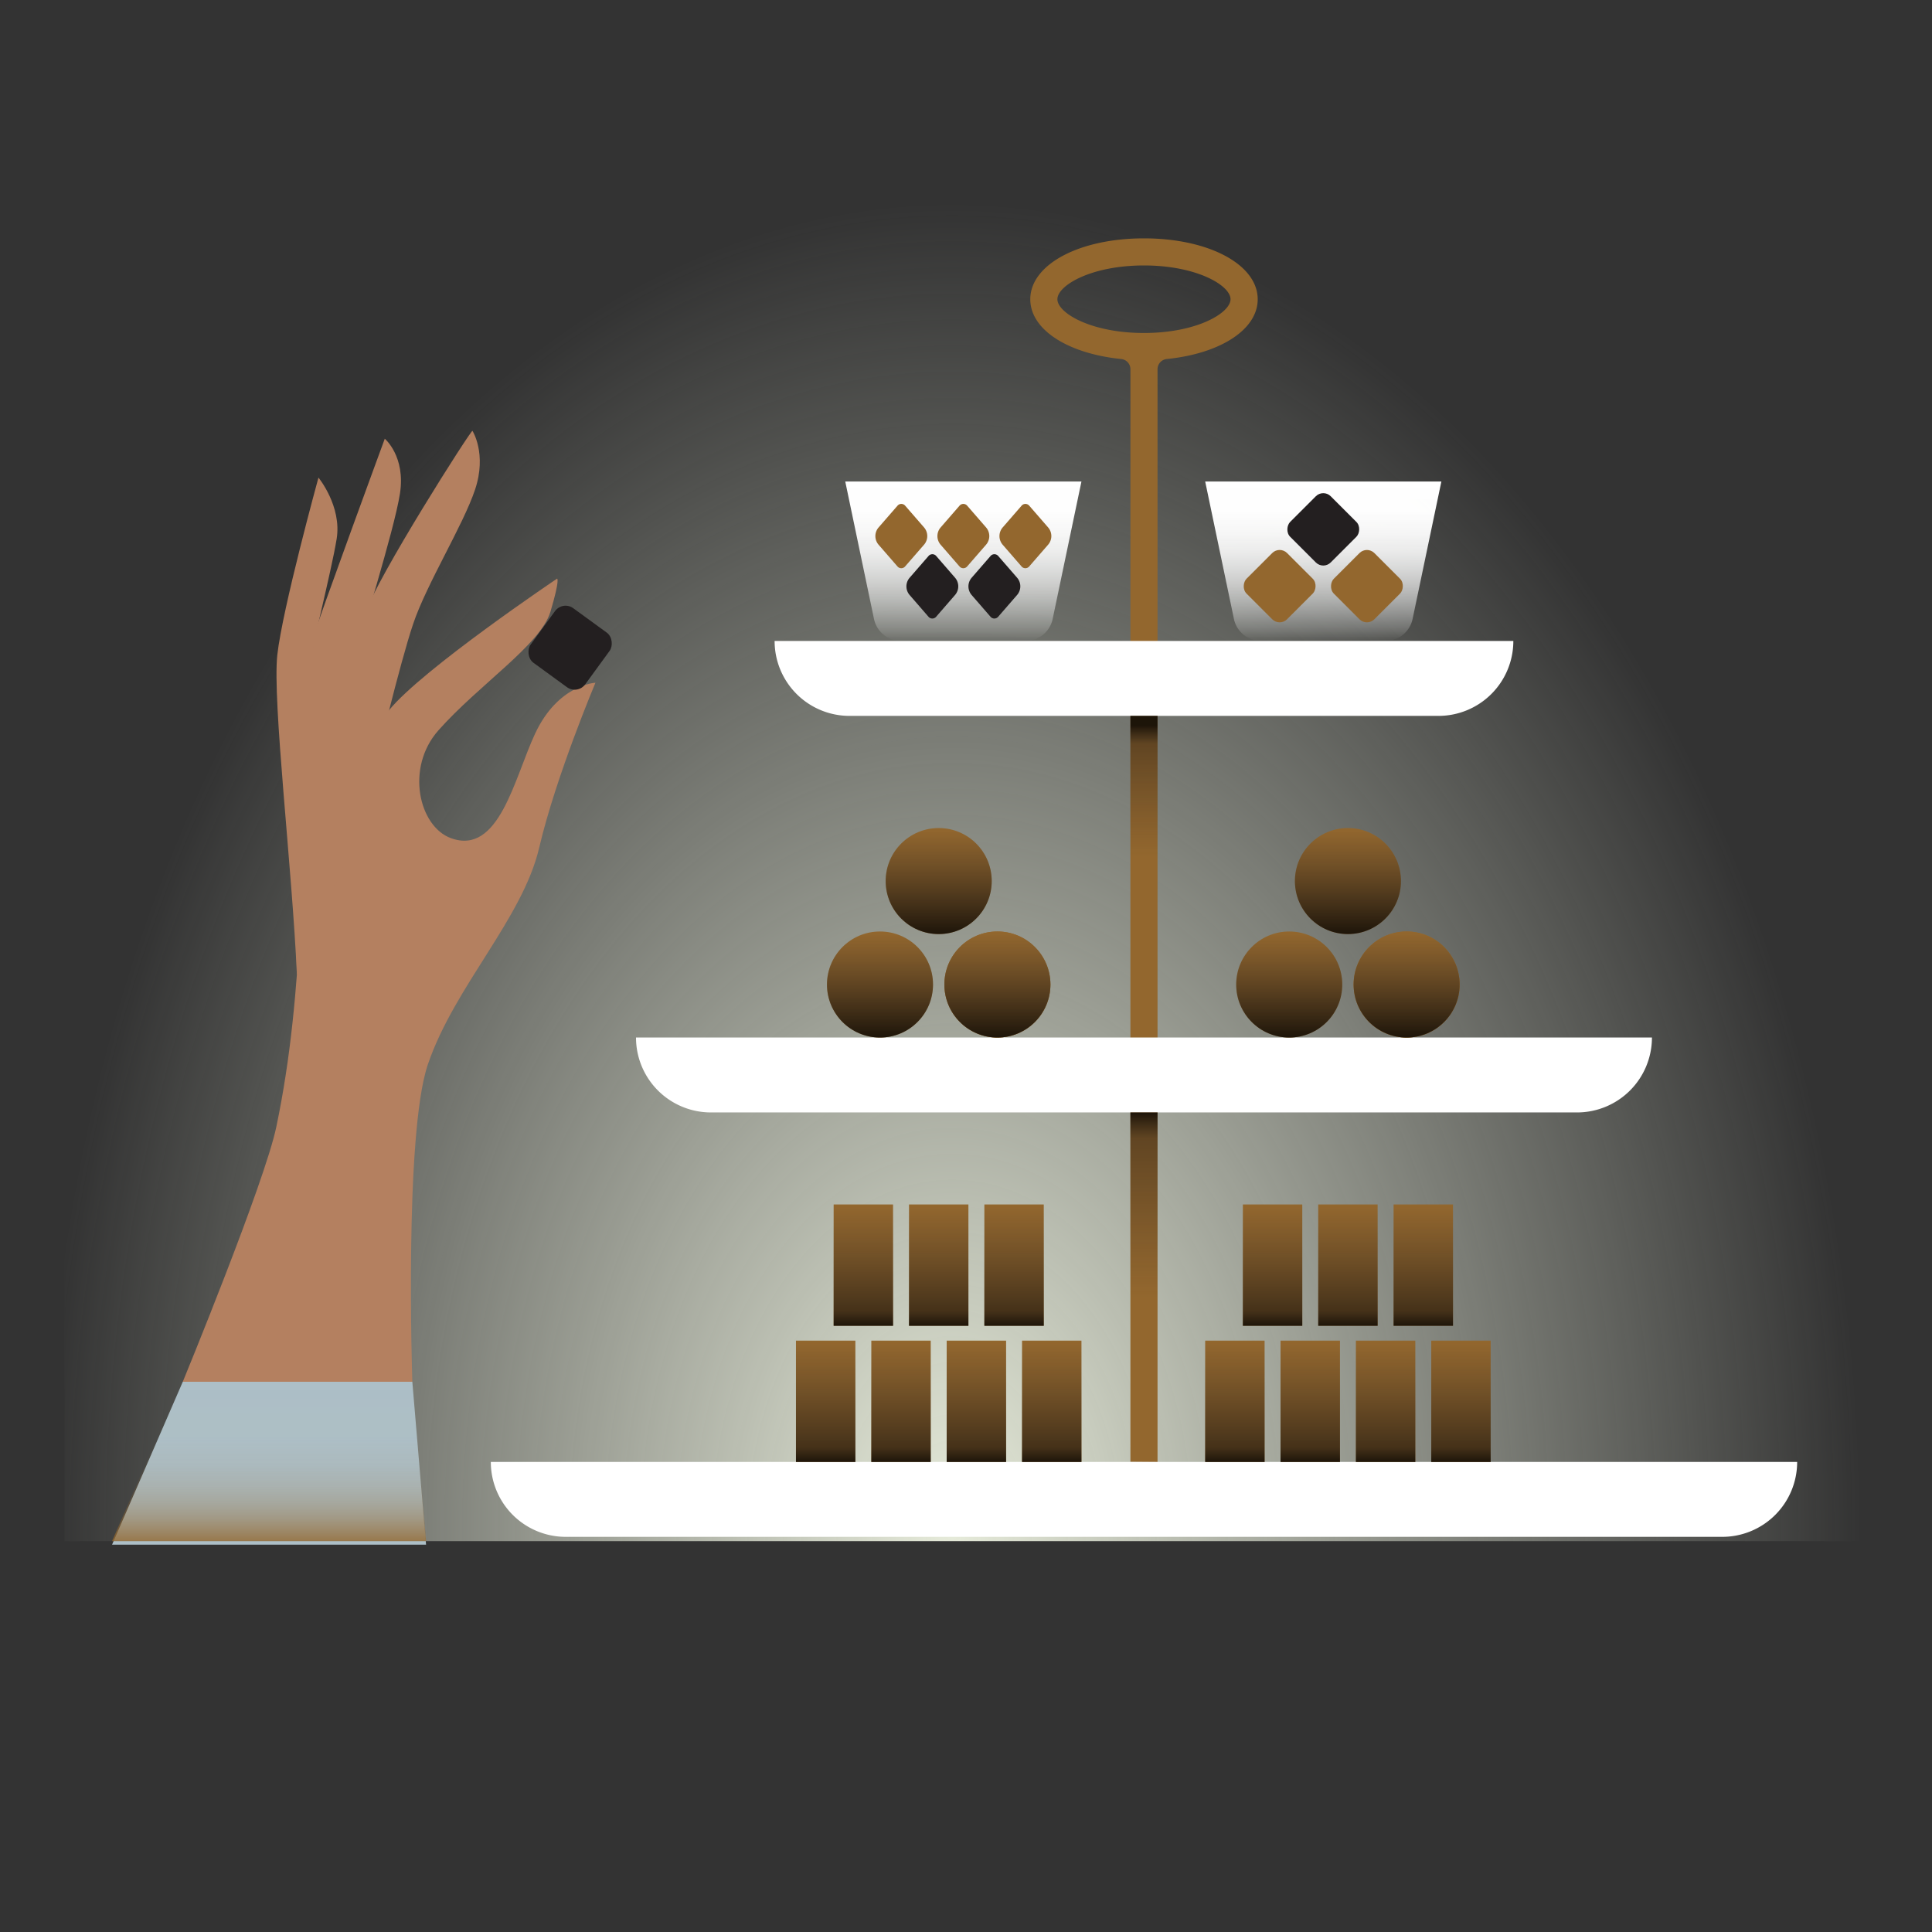<?xml version="1.0" encoding="UTF-8"?>
<svg xmlns="http://www.w3.org/2000/svg" xmlns:xlink="http://www.w3.org/1999/xlink" viewBox="0 0 1920 1920">
  <rect x="0" y="0" width="1920" height="1920" fill="#333333" stroke="none"/>
  <defs>
    <style>.cls-1{fill:none;}.cls-2{isolation:isolate;}.cls-3{clip-path:url(#clip-path);}.cls-10,.cls-11,.cls-22,.cls-23,.cls-24,.cls-34,.cls-4,.cls-7,.cls-8,.cls-9{mix-blend-mode:multiply;}.cls-4{fill:url(#radial-gradient);}.cls-5{fill:#93672e;}.cls-6{fill:#fff;}.cls-7{fill:url(#linear-gradient);}.cls-8{fill:url(#linear-gradient-2);}.cls-9{fill:url(#linear-gradient-3);}.cls-10{fill:url(#linear-gradient-4);}.cls-11{fill:url(#linear-gradient-5);}.cls-12{fill:url(#linear-gradient-6);}.cls-13{fill:url(#linear-gradient-7);}.cls-14{fill:#231f20;}.cls-15{fill:url(#linear-gradient-8);}.cls-16{fill:url(#linear-gradient-9);}.cls-17{fill:url(#linear-gradient-10);}.cls-18{fill:url(#linear-gradient-11);}.cls-19{fill:url(#linear-gradient-12);}.cls-20{fill:url(#linear-gradient-13);}.cls-21{fill:url(#linear-gradient-14);}.cls-22{fill:url(#linear-gradient-15);}.cls-23{fill:url(#linear-gradient-16);}.cls-24{fill:url(#linear-gradient-17);}.cls-25{fill:url(#linear-gradient-18);}.cls-26{fill:url(#linear-gradient-19);}.cls-27{fill:url(#linear-gradient-20);}.cls-28{fill:url(#linear-gradient-21);}.cls-29{fill:url(#linear-gradient-22);}.cls-30{fill:url(#linear-gradient-23);}.cls-31{fill:url(#linear-gradient-24);}.cls-32{fill:#b48060;}.cls-33{fill:#adbfc7;}.cls-34{fill:url(#linear-gradient-25);}</style>
    <clipPath id="clip-path">
      <rect class="cls-1" width="1920" height="1920"></rect>
    </clipPath>
    <radialGradient id="radial-gradient" cx="-613.33" cy="839.73" r="1129.15" gradientTransform="translate(1436.85 539.53) scale(0.8 1.17)" gradientUnits="userSpaceOnUse">
      <stop offset="0" stop-color="#e6ebda"></stop>
      <stop offset="1" stop-color="#e6ebda" stop-opacity="0"></stop>
    </radialGradient>
    <linearGradient id="linear-gradient" x1="1136.87" y1="1289.48" x2="1136.87" y2="1105.53" gradientUnits="userSpaceOnUse">
      <stop offset="0" stop-color="#231f20" stop-opacity="0"></stop>
      <stop offset="0.86" stop-color="#121010" stop-opacity="0.39"></stop>
      <stop offset="1" stop-opacity="0.8"></stop>
    </linearGradient>
    <linearGradient id="linear-gradient-2" x1="1136.87" y1="851.43" x2="1136.87" y2="721.09" xlink:href="#linear-gradient"></linearGradient>
    <linearGradient id="linear-gradient-3" x1="874.53" y1="1031.09" x2="874.53" y2="925.7" gradientUnits="userSpaceOnUse">
      <stop offset="0" stop-opacity="0.8"></stop>
      <stop offset="1" stop-color="#231f20" stop-opacity="0"></stop>
    </linearGradient>
    <linearGradient id="linear-gradient-4" x1="991.21" y1="1031.09" x2="991.21" y2="925.7" xlink:href="#linear-gradient-3"></linearGradient>
    <linearGradient id="linear-gradient-5" x1="932.87" y1="928.27" x2="932.87" y2="822.88" xlink:href="#linear-gradient-3"></linearGradient>
    <linearGradient id="linear-gradient-6" x1="957.36" y1="636.96" x2="957.36" y2="478.51" gradientUnits="userSpaceOnUse">
      <stop offset="0" stop-color="#f7f9f8" stop-opacity="0"></stop>
      <stop offset="0.08" stop-color="#f9faf9" stop-opacity="0.21"></stop>
      <stop offset="0.17" stop-color="#fafbfb" stop-opacity="0.39"></stop>
      <stop offset="0.26" stop-color="#fbfcfc" stop-opacity="0.55"></stop>
      <stop offset="0.36" stop-color="#fdfdfd" stop-opacity="0.69"></stop>
      <stop offset="0.46" stop-color="#fdfefe" stop-opacity="0.8"></stop>
      <stop offset="0.56" stop-color="#fefefe" stop-opacity="0.89"></stop>
      <stop offset="0.68" stop-color="#fff" stop-opacity="0.95"></stop>
      <stop offset="0.81" stop-color="#fff" stop-opacity="0.99"></stop>
      <stop offset="1" stop-color="#fff"></stop>
    </linearGradient>
    <linearGradient id="linear-gradient-7" x1="1315.06" y1="636.96" x2="1315.06" y2="478.51" xlink:href="#linear-gradient-6"></linearGradient>
    <linearGradient id="linear-gradient-8" x1="820.53" y1="1452.86" x2="820.53" y2="1332.31" gradientUnits="userSpaceOnUse">
      <stop offset="0" stop-opacity="0.8"></stop>
      <stop offset="0.12" stop-color="#0a0909" stop-opacity="0.57"></stop>
      <stop offset="1" stop-color="#231f20" stop-opacity="0"></stop>
    </linearGradient>
    <linearGradient id="linear-gradient-9" x1="895.43" y1="1452.86" x2="895.43" y2="1332.31" xlink:href="#linear-gradient-8"></linearGradient>
    <linearGradient id="linear-gradient-10" x1="970.32" y1="1452.86" x2="970.32" y2="1332.31" xlink:href="#linear-gradient-8"></linearGradient>
    <linearGradient id="linear-gradient-11" x1="1045.21" y1="1452.86" x2="1045.21" y2="1332.31" xlink:href="#linear-gradient-8"></linearGradient>
    <linearGradient id="linear-gradient-12" x1="857.98" y1="1317.55" x2="857.98" y2="1196.99" xlink:href="#linear-gradient-8"></linearGradient>
    <linearGradient id="linear-gradient-13" x1="932.87" y1="1317.55" x2="932.87" y2="1196.99" xlink:href="#linear-gradient-8"></linearGradient>
    <linearGradient id="linear-gradient-14" x1="1007.77" y1="1317.55" x2="1007.77" y2="1196.99" xlink:href="#linear-gradient-8"></linearGradient>
    <linearGradient id="linear-gradient-15" x1="1281.22" y1="1031.09" x2="1281.22" y2="925.7" xlink:href="#linear-gradient-3"></linearGradient>
    <linearGradient id="linear-gradient-16" x1="1397.9" y1="1031.09" x2="1397.9" y2="925.7" xlink:href="#linear-gradient-3"></linearGradient>
    <linearGradient id="linear-gradient-17" x1="1339.56" y1="928.27" x2="1339.56" y2="822.88" xlink:href="#linear-gradient-3"></linearGradient>
    <linearGradient id="linear-gradient-18" x1="1227.22" y1="1452.86" x2="1227.22" y2="1332.31" xlink:href="#linear-gradient-8"></linearGradient>
    <linearGradient id="linear-gradient-19" x1="1302.11" y1="1452.86" x2="1302.11" y2="1332.31" xlink:href="#linear-gradient-8"></linearGradient>
    <linearGradient id="linear-gradient-20" x1="1377" y1="1452.86" x2="1377" y2="1332.31" xlink:href="#linear-gradient-8"></linearGradient>
    <linearGradient id="linear-gradient-21" x1="1451.9" y1="1452.86" x2="1451.9" y2="1332.31" xlink:href="#linear-gradient-8"></linearGradient>
    <linearGradient id="linear-gradient-22" x1="1264.66" y1="1317.55" x2="1264.66" y2="1196.99" xlink:href="#linear-gradient-8"></linearGradient>
    <linearGradient id="linear-gradient-23" x1="1339.56" y1="1317.55" x2="1339.56" y2="1196.99" xlink:href="#linear-gradient-8"></linearGradient>
    <linearGradient id="linear-gradient-24" x1="1414.45" y1="1317.55" x2="1414.45" y2="1196.99" xlink:href="#linear-gradient-8"></linearGradient>
    <linearGradient id="linear-gradient-25" x1="267.38" y1="1531.58" x2="267.38" y2="1369.69" gradientUnits="userSpaceOnUse">
      <stop offset="0" stop-color="#93672e" stop-opacity="0.8"></stop>
      <stop offset="0.06" stop-color="#93672e" stop-opacity="0.63"></stop>
      <stop offset="0.14" stop-color="#93672e" stop-opacity="0.43"></stop>
      <stop offset="0.23" stop-color="#93672e" stop-opacity="0.27"></stop>
      <stop offset="0.34" stop-color="#93672e" stop-opacity="0.15"></stop>
      <stop offset="0.47" stop-color="#93672e" stop-opacity="0.06"></stop>
      <stop offset="0.63" stop-color="#93672e" stop-opacity="0.01"></stop>
      <stop offset="1" stop-color="#93672e" stop-opacity="0"></stop>
    </linearGradient>
  </defs>
  <g class="cls-2">
    <g id="Artwork">
      <g class="cls-3">
        <rect class="cls-4" x="64.04" y="199.53" width="1791.93" height="1332.04"></rect>
        <path class="cls-5" d="M1150.35,1453V366.78a10.19,10.19,0,0,1,9.3-10c52.76-5.34,90.24-29.07,90.24-59.37,0-34.5-48.58-60.53-113-60.53s-113,26-113,60.53c0,30.3,37.48,54,90.23,59.37a10.18,10.18,0,0,1,9.29,10v1086ZM1050.83,297.36c0-13.68,33.52-33.55,86-33.55s86.05,19.87,86.05,33.55-33.52,33.56-86.05,33.56S1050.83,311.05,1050.83,297.36Z"></path>
        <path class="cls-6" d="M487.77,1452.86H1786a0,0,0,0,1,0,0v0a74.44,74.44,0,0,1-74.44,74.44H562.21a74.44,74.44,0,0,1-74.44-74.44v0a0,0,0,0,1,0,0Z"></path>
        <path class="cls-6" d="M632.06,1031.09H1641.68a0,0,0,0,1,0,0v0a74.44,74.44,0,0,1-74.44,74.44H706.5a74.44,74.44,0,0,1-74.44-74.44v0a0,0,0,0,1,0,0Z"></path>
        <path class="cls-6" d="M769.8,637h734.14a0,0,0,0,1,0,0v0a74.44,74.44,0,0,1-74.44,74.44H844.25A74.44,74.44,0,0,1,769.8,637v0A0,0,0,0,1,769.8,637Z"></path>
        <rect class="cls-7" x="1123.38" y="1105.53" width="26.97" height="183.94"></rect>
        <rect class="cls-8" x="1123.38" y="711.4" width="26.97" height="152.43"></rect>
        <circle class="cls-5" cx="932.87" cy="875.58" r="52.69"></circle>
        <circle class="cls-5" cx="874.53" cy="978.4" r="52.69"></circle>
        <circle class="cls-5" cx="991.21" cy="978.4" r="52.69"></circle>
        <circle class="cls-5" cx="991.21" cy="978.4" r="52.69"></circle>
        <circle class="cls-9" cx="874.53" cy="978.4" r="52.69"></circle>
        <circle class="cls-10" cx="991.21" cy="978.4" r="52.69"></circle>
        <circle class="cls-11" cx="932.87" cy="875.58" r="52.69"></circle>
        <path class="cls-12" d="M840,478.51h234.73l-28.59,136.54a27.55,27.55,0,0,1-27,21.91H895.55a27.54,27.54,0,0,1-27-21.91Z"></path>
        <path class="cls-13" d="M1197.7,478.51h234.73l-28.59,136.54a27.55,27.55,0,0,1-27,21.91H1253.25a27.54,27.54,0,0,1-27-21.91Z"></path>
        <path class="cls-14" d="M965.63,574.14l18.84-21.69a5,5,0,0,1,7.48,0l18.81,21.65a13.12,13.12,0,0,1,0,17.21L991.92,613a5,5,0,0,1-7.49,0l-18.8-21.65A13.12,13.12,0,0,1,965.63,574.14Z"></path>
        <path class="cls-14" d="M904,574.14l18.84-21.69a5,5,0,0,1,7.48,0L949.1,574.1a13.12,13.12,0,0,1,0,17.21L930.26,613a5,5,0,0,1-7.49,0L904,591.35A13.12,13.12,0,0,1,904,574.14Z"></path>
        <path class="cls-5" d="M934.8,524.16l18.84-21.69a5,5,0,0,1,7.48,0l18.81,21.65a13.12,13.12,0,0,1,0,17.21L961.09,563a5,5,0,0,1-7.49,0l-18.8-21.65A13.12,13.12,0,0,1,934.8,524.16Z"></path>
        <path class="cls-5" d="M873.14,524.16,892,502.47a5,5,0,0,1,7.48,0l18.81,21.65a13.12,13.12,0,0,1,0,17.21L899.43,563a5,5,0,0,1-7.48,0l-18.81-21.65A13.12,13.12,0,0,1,873.14,524.16Z"></path>
        <path class="cls-5" d="M996.46,524.16l18.84-21.69a5,5,0,0,1,7.48,0l18.81,21.65a13.12,13.12,0,0,1,0,17.21L1022.75,563a5,5,0,0,1-7.49,0l-18.8-21.65A13.12,13.12,0,0,1,996.46,524.16Z"></path>
        <rect class="cls-5" x="1329.95" y="554.03" width="56.98" height="56.98" rx="10.44" transform="translate(809.78 -789.94) rotate(45)"></rect>
        <rect class="cls-5" x="1243.2" y="554.03" width="56.98" height="56.98" rx="10.44" transform="translate(784.38 -728.61) rotate(45)"></rect>
        <rect class="cls-14" x="1286.57" y="497.58" width="56.98" height="56.98" rx="10.44" transform="translate(757.16 -775.81) rotate(45)"></rect>
        <rect class="cls-5" x="791.02" y="1332.31" width="59.03" height="120.56"></rect>
        <rect class="cls-5" x="865.91" y="1332.31" width="59.03" height="120.56"></rect>
        <rect class="cls-5" x="940.81" y="1332.31" width="59.03" height="120.56"></rect>
        <rect class="cls-5" x="1015.7" y="1332.31" width="59.03" height="120.56"></rect>
        <rect class="cls-5" x="828.47" y="1196.99" width="59.03" height="120.56"></rect>
        <rect class="cls-5" x="903.36" y="1196.99" width="59.03" height="120.56"></rect>
        <rect class="cls-5" x="978.25" y="1196.99" width="59.03" height="120.56"></rect>
        <rect class="cls-15" x="791.02" y="1332.31" width="59.03" height="120.56"></rect>
        <rect class="cls-16" x="865.91" y="1332.31" width="59.03" height="120.56"></rect>
        <rect class="cls-17" x="940.81" y="1332.31" width="59.03" height="120.56"></rect>
        <rect class="cls-18" x="1015.7" y="1332.31" width="59.03" height="120.56"></rect>
        <rect class="cls-19" x="828.47" y="1196.99" width="59.03" height="120.56"></rect>
        <rect class="cls-20" x="903.36" y="1196.99" width="59.03" height="120.56"></rect>
        <rect class="cls-21" x="978.25" y="1196.99" width="59.03" height="120.56"></rect>
        <circle class="cls-5" cx="1339.56" cy="875.58" r="52.69"></circle>
        <circle class="cls-5" cx="1281.22" cy="978.4" r="52.69"></circle>
        <circle class="cls-5" cx="1397.9" cy="978.4" r="52.69"></circle>
        <circle class="cls-5" cx="1397.9" cy="978.4" r="52.69"></circle>
        <circle class="cls-22" cx="1281.22" cy="978.4" r="52.69"></circle>
        <circle class="cls-23" cx="1397.9" cy="978.4" r="52.69"></circle>
        <circle class="cls-24" cx="1339.56" cy="875.58" r="52.69"></circle>
        <rect class="cls-5" x="1197.7" y="1332.31" width="59.03" height="120.56"></rect>
        <rect class="cls-5" x="1272.6" y="1332.31" width="59.03" height="120.56"></rect>
        <rect class="cls-5" x="1347.49" y="1332.31" width="59.03" height="120.56"></rect>
        <rect class="cls-5" x="1422.38" y="1332.31" width="59.03" height="120.56"></rect>
        <rect class="cls-5" x="1235.15" y="1196.99" width="59.03" height="120.56"></rect>
        <rect class="cls-5" x="1310.04" y="1196.99" width="59.03" height="120.56"></rect>
        <rect class="cls-5" x="1384.94" y="1196.99" width="59.03" height="120.56"></rect>
        <rect class="cls-25" x="1197.7" y="1332.31" width="59.03" height="120.56"></rect>
        <rect class="cls-26" x="1272.6" y="1332.31" width="59.03" height="120.56"></rect>
        <rect class="cls-27" x="1347.49" y="1332.31" width="59.03" height="120.56"></rect>
        <rect class="cls-28" x="1422.38" y="1332.31" width="59.03" height="120.56"></rect>
        <rect class="cls-29" x="1235.15" y="1196.99" width="59.03" height="120.56"></rect>
        <rect class="cls-30" x="1310.04" y="1196.99" width="59.03" height="120.56"></rect>
        <rect class="cls-31" x="1384.94" y="1196.99" width="59.03" height="120.56"></rect>
        <path class="cls-32" d="M298.44,873.3s5-215.52,11.22-235.49C317.88,611.46,382.39,436,382.39,436s20.87,17.46,15.07,54.6-40,144.32-45.21,168.13c-5.1,23.51-19.13,125.37-19.13,125.37Z"></path>
        <path class="cls-32" d="M303.19,758.65s53.39-129,59.77-148.94c11.29-35.26,105.26-182.77,106.57-181.55,0,0,14.51,22.64,2.62,58.3S424.06,580,410.56,620.12,372.81,762,372.81,762Z"></path>
        <polygon class="cls-33" points="181.64 1373.2 111.36 1535.09 423.41 1535.09 409.77 1373.2 181.64 1373.2"></polygon>
        <polygon class="cls-34" points="181.64 1369.69 111.36 1531.58 423.41 1531.58 409.77 1369.69 181.64 1369.69"></polygon>
        <path class="cls-32" d="M181.64,1373.2H409.77s-8.28-245.79,15.45-315.42C451.69,980.12,519.33,913,535.86,842.36S591.75,678.5,591.75,678.5s-37,1.53-59.94,50.5C511.07,773.35,496,850.59,448,832.9c-31.62-11.65-45.35-69.82-12.3-107.1C476,680.37,537.27,640.56,547,608s6.67-33,6.67-33-134,90.07-167,130.73c-16.85,20.77-83.94,128.78-87.85,203.6-3.92,75.12-9.93,142.28-24.16,210.3C263,1175.64,181.64,1373.2,181.64,1373.2Z"></path>
        <rect class="cls-14" x="534.61" y="608.25" width="66.98" height="66.98" rx="12.96" transform="matrix(0.81, 0.59, -0.59, 0.81, 485.05, -211.3)"></rect>
        <path class="cls-32" d="M295.07,968.88c-4.74-106.58-24.49-272.31-19.48-318s40.9-176.24,40.9-176.24S339.85,503,334.56,535.6,307.7,652.21,307.7,661.4,299,737.65,299,737.65Z"></path>
        <polygon class="cls-32" points="295.07 968.88 382.32 761.96 323.39 662.51 289.61 681.2 295.07 968.88"></polygon>
      </g>
    </g>
  </g>
</svg>
